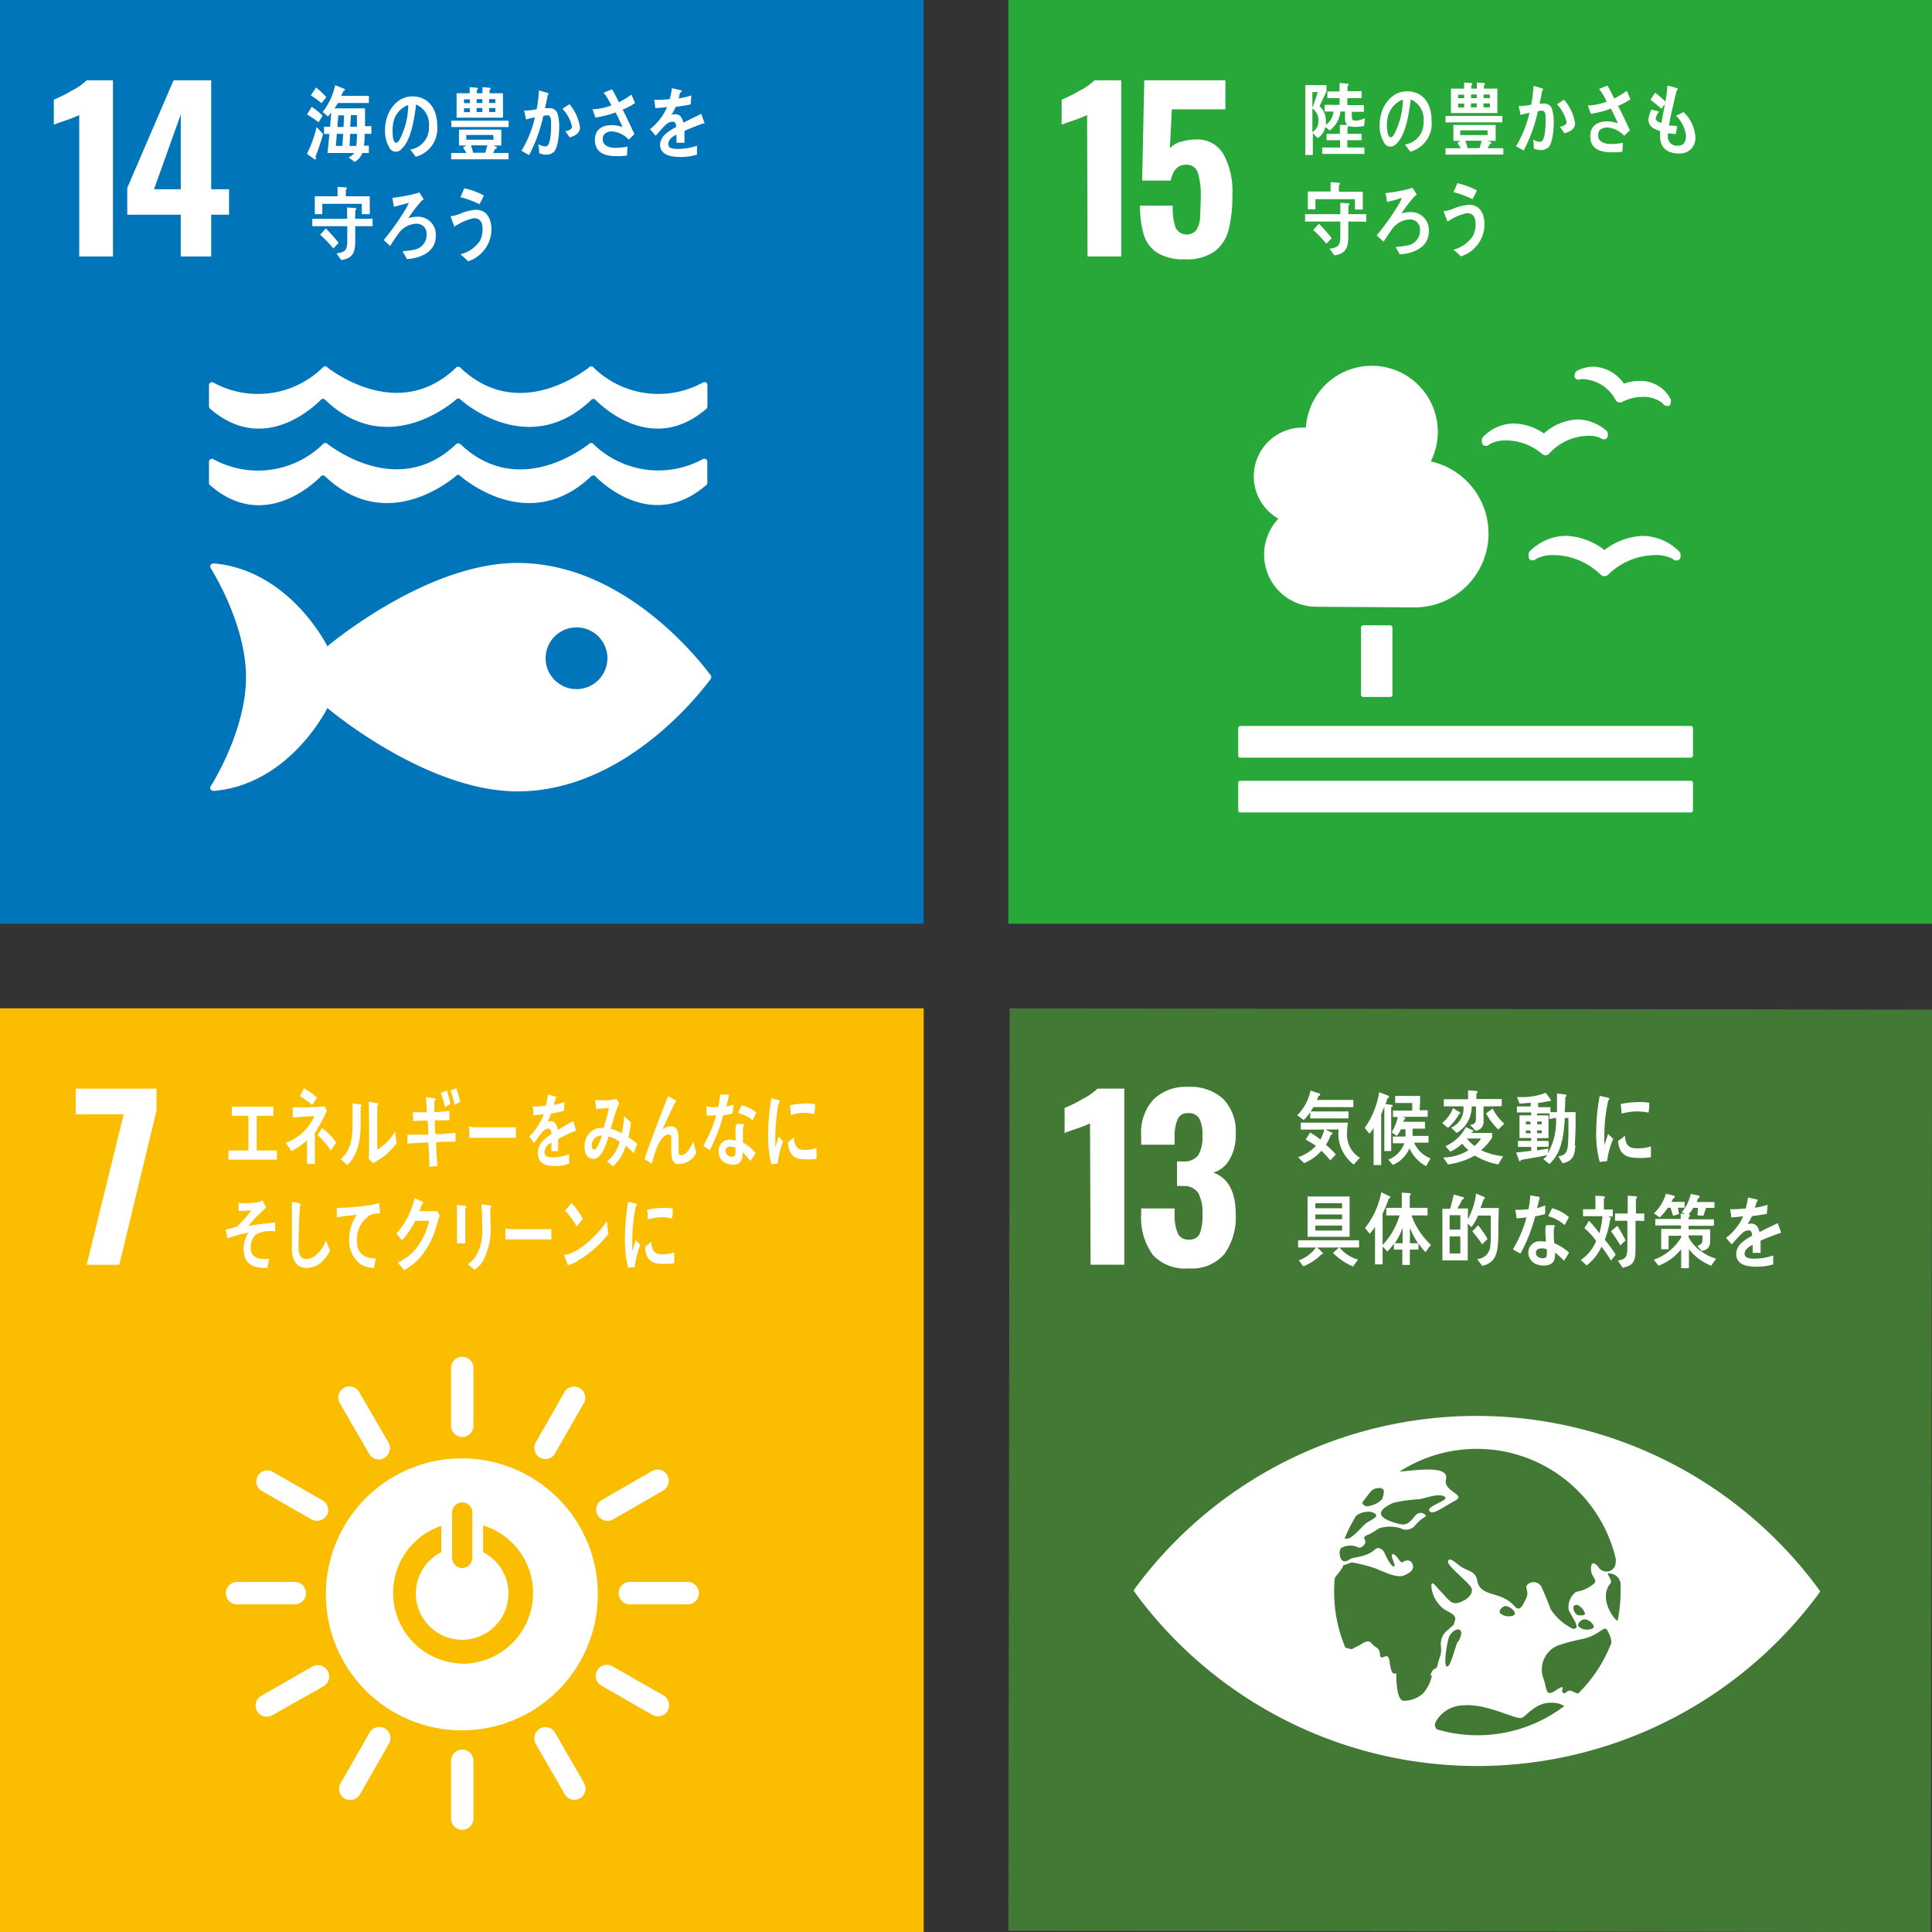 <svg xmlns="http://www.w3.org/2000/svg" viewBox="0 0 216.52 216.52"><rect x="0" y="0" width="216.52" height="216.52" fill="#333333" stroke="none"/><defs><style>.cls-1{fill:#fabd00;}.cls-2{fill:#fff;}.cls-3{fill:#427935;}.cls-4{fill:#0075ba;}.cls-5{fill:#28a838;}</style></defs><g id="レイヤー_2" data-name="レイヤー 2"><g id="レイヤー_1-2" data-name="レイヤー 1"><rect class="cls-1" y="113" width="103.52" height="103.52"/><polygon class="cls-2" points="13.86 124.88 8.49 124.88 8.49 122 17.54 122 17.54 124.47 13.37 141.74 9.71 141.74 13.86 124.88"/><path class="cls-2" d="M51.8,163.44A15.24,15.24,0,1,0,67,178.68,15.24,15.24,0,0,0,51.8,163.44m-1.13,6a1.16,1.16,0,0,1,1.14-1.07,1.15,1.15,0,0,1,1.12,1.07v5.23a1.15,1.15,0,0,1-1.12,1.06,1.16,1.16,0,0,1-1.14-1.06Zm1.13,17A7.93,7.93,0,0,1,49.45,171v2.95a5.19,5.19,0,1,0,4.69,0v-3a7.93,7.93,0,0,1-2.34,15.51"/><path class="cls-2" d="M34.3,178.54a1.27,1.27,0,0,0-1.17-1.25H26.46a1.26,1.26,0,0,0,0,2.51h6.67a1.27,1.27,0,0,0,1.17-1.26"/><path class="cls-2" d="M78.33,178.54a1.27,1.27,0,0,0-1.17-1.25H70.48a1.26,1.26,0,0,0,0,2.51h6.68a1.27,1.27,0,0,0,1.17-1.26"/><path class="cls-2" d="M51.81,205.07a1.27,1.27,0,0,0,1.25-1.17v-6.67a1.26,1.26,0,0,0-2.51,0v6.67a1.27,1.27,0,0,0,1.26,1.17"/><path class="cls-2" d="M74.83,191.72a1.28,1.28,0,0,0-.4-1.67l-5.79-3.31a1.25,1.25,0,0,0-1.25,2.17l5.8,3.32a1.28,1.28,0,0,0,1.64-.51"/><path class="cls-2" d="M38.63,201.57a1.28,1.28,0,0,0,1.67-.4l3.31-5.79a1.25,1.25,0,0,0-2.17-1.24l-3.32,5.79a1.28,1.28,0,0,0,.51,1.64"/><path class="cls-2" d="M65,201.54a1.27,1.27,0,0,0,.5-1.64l-3.33-5.78a1.27,1.27,0,0,0-1.67-.4,1.28,1.28,0,0,0-.5,1.65l3.33,5.78a1.26,1.26,0,0,0,1.67.39"/><path class="cls-2" d="M28.81,191.77a1.27,1.27,0,0,0,1.64.5L36.23,189A1.26,1.26,0,0,0,35,186.77L29.2,190.1a1.27,1.27,0,0,0-.39,1.67"/><path class="cls-2" d="M51.81,161.05a1.28,1.28,0,0,0,1.25-1.17V153.2a1.26,1.26,0,0,0-2.51,0v6.68a1.28,1.28,0,0,0,1.26,1.17"/><path class="cls-2" d="M36.62,169.85a1.26,1.26,0,0,0-.4-1.66l-5.79-3.32A1.25,1.25,0,0,0,29.18,167l5.8,3.32a1.28,1.28,0,0,0,1.64-.51"/><path class="cls-2" d="M60.5,163.36a1.26,1.26,0,0,0,1.66-.4l3.32-5.79a1.26,1.26,0,0,0-2.18-1.24L60,161.72a1.28,1.28,0,0,0,.51,1.64"/><path class="cls-2" d="M43.08,163.37a1.26,1.26,0,0,0,.5-1.63L40.25,156a1.25,1.25,0,0,0-2.17,1.25L41.41,163a1.27,1.27,0,0,0,1.67.39"/><path class="cls-2" d="M67,169.82a1.28,1.28,0,0,0,1.63.51L74.4,167a1.26,1.26,0,0,0-1.25-2.18l-5.79,3.33a1.27,1.27,0,0,0-.38,1.67"/><polygon class="cls-2" points="25.6 129.96 25.6 128.93 27.84 128.93 27.84 125.05 25.98 125.05 25.98 124.02 30.63 124.02 30.63 125.05 28.77 125.05 28.77 128.93 31.03 128.93 31.03 129.96 25.6 129.96"/><path class="cls-2" d="M35.29,127V128c0,.81,0,1.63,0,2.44h-.89c0-.89,0-1.78,0-2.66A6.45,6.45,0,0,1,32.65,129a8.26,8.26,0,0,0-.64-.91,5.6,5.6,0,0,0,3.21-3c-.8,0-1.6.1-2.41.15,0-.39,0-.76,0-1.14,1,0,2.07,0,3.1-.06a1.83,1.83,0,0,0,.46-.07l.26.51a19.45,19.45,0,0,1-1.3,2.44M35,123.85a8.46,8.46,0,0,0-1.39-1l.45-.88A7.94,7.94,0,0,1,35.53,123c-.18.29-.36.58-.55.85m2.09,5.09a8.65,8.65,0,0,0-1.48-1.73l.51-.79a7,7,0,0,1,1.58,1.63Z"/><path class="cls-2" d="M40.41,124.08c0,2,.18,4-.82,5.66a3.48,3.48,0,0,1-.67.83l-.73-.66c1.09-1,1.32-2.21,1.32-4,0-.74,0-1.51,0-2.25l.93.12a.09.09,0,0,1,.08.1.24.24,0,0,1-.08.15M43,129.6a12,12,0,0,1-1.16.75,4.51,4.51,0,0,1-.55-.52,2,2,0,0,0,.07-.49v-1.22c0-1.54,0-3.1-.05-4.64l1,.16s.07,0,.07.12a.23.23,0,0,1-.1.17c0,.43,0,.85,0,1.27,0,1.21,0,2.45,0,3.65a6.26,6.26,0,0,0,1.62-1.48c.14-.18.28-.39.42-.59,0,0,0,0,0,0s0,.1,0,.12c0,.42.08.82.13,1.22A7.62,7.62,0,0,1,43,129.6"/><path class="cls-2" d="M48.88,128c0,.9.08,1.79.14,2.7-.3,0-.6,0-.9.08,0-.91-.08-1.82-.1-2.73-.79,0-1.58.06-2.36.11,0-.33,0-.67,0-1l.54,0c.6,0,1.19,0,1.79,0,0-.53,0-1-.08-1.57-.54,0-1.07,0-1.61.06,0-.33,0-.68-.05-1,.53,0,1.06,0,1.59,0,0-.57-.07-1.12-.11-1.69l.95.12a.14.14,0,0,1,.12.14.2.2,0,0,1-.12.18l0,1.23a15.83,15.83,0,0,0,1.68-.13v1.05l-1.63,0c0,.52,0,1,.07,1.56.75,0,1.5-.08,2.25-.16,0,.35,0,.7,0,1-.72,0-1.46,0-2.18.07m1-3.95a14.34,14.34,0,0,0-.47-1.58l.67-.28a12.78,12.78,0,0,1,.41,1.5Zm1.08-.24a16.78,16.78,0,0,0-.45-1.62l.64-.25a10.76,10.76,0,0,1,.43,1.5Z"/><path class="cls-2" d="M57.77,127.51c-.43,0-.76,0-1.11,0s-3.11,0-4.06,0c0-.37,0-.83-.05-1.1s.06-.15.1-.14a3.09,3.09,0,0,0,.43.06c.46,0,.94,0,1.47,0,1.08,0,2.05,0,3.26,0,0,.36,0,.82,0,1.19"/><path class="cls-2" d="M64.44,126.79a.13.13,0,0,1-.1,0c-.46.19-1.36.62-1.79.86V129h-.76c0-.13,0-.27,0-.43v-.51a1.28,1.28,0,0,0-.77,1.09c0,.36.29.55.88.55a4.72,4.72,0,0,0,1.88-.36l0,1.07a4.42,4.42,0,0,1-1.62.27q-1.89,0-1.89-1.47a2,2,0,0,1,.52-1.31,4.66,4.66,0,0,1,1-.79c0-.41-.12-.62-.31-.62a.85.85,0,0,0-.66.35,6.21,6.21,0,0,0-.5.62c-.24.32-.39.54-.47.65l-.54-.75a6.64,6.64,0,0,0,1.62-2.47c-.34,0-.72.09-1.13.11,0-.35-.06-.67-.1-1a8.52,8.52,0,0,0,1.47-.09,8.13,8.13,0,0,0,.22-1.26l.87.24a.11.11,0,0,1,.08.11.14.14,0,0,1-.1.13l-.18.71a8.68,8.68,0,0,0,1.21-.34l-.07,1c-.36.1-.84.19-1.43.29a6.33,6.33,0,0,1-.4.91,1.25,1.25,0,0,1,.37-.06c.39,0,.65.32.77,1,.51-.32,1.1-.66,1.74-1l.29,1c0,.08,0,.11-.07.11"/><path class="cls-2" d="M71,129.23a9.74,9.74,0,0,0-.88-.83,5,5,0,0,1-1.42,2.32l-.67-.57a4,4,0,0,0,1.4-2.2,4.29,4.29,0,0,0-1.22-.59c-.11.33-.21.65-.34,1-.3.76-.71,1.53-1.41,1.51s-1-.67-.94-1.47a2,2,0,0,1,1.31-1.92,2.62,2.62,0,0,1,.83-.07c.17-.64.42-1.54.58-2.23l-1.44.1-.1-1h.08a8.62,8.62,0,0,0,2.34-.12c.08.17.17.33.26.49a14.11,14.11,0,0,0-.55,1.54c-.13.44-.24.88-.38,1.31a4.21,4.21,0,0,1,1.22.51,10.1,10.1,0,0,0,.27-1.92c.26.23.52.45.76.7a11.41,11.41,0,0,1-.28,1.67,7.32,7.32,0,0,1,1,.73c-.13.35-.26.71-.4,1.07m-4.71-.9c0,.25.06.46.25.46a.32.32,0,0,0,.29-.16,5.36,5.36,0,0,0,.59-1.4,1.11,1.11,0,0,0-1.13,1.1"/><path class="cls-2" d="M76.08,130.47c-.92,0-.85-1.08-.85-1.93v-.84c0-.25,0-.55-.25-.55a1.13,1.13,0,0,0-.18,0c-1,.35-1.43,2.13-1.76,3.26l-.81-.5c.28-.88.6-1.73.92-2.59s.72-1.92,1.1-2.88c.2-.53.4-1.07.62-1.59a8.37,8.37,0,0,1,.87.49.09.09,0,0,1,.05.08.12.12,0,0,1-.12.12c-.46.9-.88,1.84-1.3,2.77l-.12.25a1.79,1.79,0,0,1,.92-.34c.67,0,.87.57.88,1.34,0,.46,0,.91,0,1.37,0,.23,0,.55.26.54a1.12,1.12,0,0,0,.78-.48,4.33,4.33,0,0,0,.61-1.08c.11.42.22.84.32,1.27a2.11,2.11,0,0,1-1.93,1.26"/><path class="cls-2" d="M82.05,124.83c-.34.06-.62.11-1,.14a17.64,17.64,0,0,1-1.51,3.92c-.24-.14-.48-.32-.72-.49A15.69,15.69,0,0,0,80.27,125a7.94,7.94,0,0,1-1.09,0V124c.12,0,.24,0,.37.06a4.83,4.83,0,0,0,.93,0,8.54,8.54,0,0,0,.22-1.39c.36,0,.69,0,1,0a10.94,10.94,0,0,1-.31,1.33,7.72,7.72,0,0,0,.83-.2c0,.3-.08.61-.12.92m2,5.41a7,7,0,0,0-.89-1c0,.1,0,.2,0,.29a1,1,0,0,1-1.26,1.09,1.9,1.9,0,0,1-.65-.17,1.44,1.44,0,0,1-.77-1.34,1.23,1.23,0,0,1,1.33-1.27,2.72,2.72,0,0,1,.57.1c0-.43,0-.85,0-1.27a2.05,2.05,0,0,1,.11-.6l.63,0s.25,0,.24.09a0,0,0,0,1,0,0,1.29,1.29,0,0,0-.15.54c0,.48,0,1,0,1.45a5,5,0,0,1,1.43,1.19c-.18.29-.37.58-.57.84m-1.68-1.43a1.06,1.06,0,0,0-.5-.13c-.26,0-.6,0-.63.46a.66.66,0,0,0,.63.66c.26,0,.46,0,.48-.42a5.43,5.43,0,0,0,0-.57m1.92-3.08a3.55,3.55,0,0,0-1.63-.82l.39-.86a3.67,3.67,0,0,1,1.67.81Z"/><path class="cls-2" d="M36,141.49a2.72,2.72,0,0,1-1.73.6c-.92,0-1.51-.72-1.56-2,0-.17,0-.34,0-.51,0-.48,0-1,0-1.45,0-1.14,0-2.3,0-3.45l.62.13a1.17,1.17,0,0,1,.25.07.16.16,0,0,1,.12.14.21.21,0,0,1-.1.15c-.08,1.55-.14,3.11-.14,4.66,0,.79.26,1.27.87,1.27a1.6,1.6,0,0,0,.83-.25A3.66,3.66,0,0,0,36.52,139l.47,1.15a4.12,4.12,0,0,1-1,1.33"/><path class="cls-2" d="M42.48,136H42.4a2,2,0,0,0-.88.15A3.19,3.19,0,0,0,40,138.9c-.06,1.84,1.12,2.1,2.11,2.14-.06.35-.12.7-.2,1.05H41.8a3.16,3.16,0,0,1-1.36-.38,3.34,3.34,0,0,1-1.31-2.88,4.87,4.87,0,0,1,.85-2.68c-.75.06-1.5.15-2.24.28,0-.36,0-.71,0-1.06a27.65,27.65,0,0,0,3.85-.33,9,9,0,0,0,.9-.21c0,.13.09,1,.09,1.09s0,.08-.09.08"/><path class="cls-2" d="M49.12,136.68c-.1.36-.19.72-.31,1.07a9.18,9.18,0,0,1-1.67,3.11,6.26,6.26,0,0,1-1.85,1.48c-.23-.29-.48-.57-.72-.84a7,7,0,0,0,1.08-.64,6.11,6.11,0,0,0,1.18-1.2,8.09,8.09,0,0,0,1.26-2.84l-1.55,0A9.35,9.35,0,0,1,45.06,139c-.21-.24-.42-.5-.65-.73a8.78,8.78,0,0,0,2.05-4l.87.41a.15.15,0,0,1,.09.14.13.13,0,0,1-.13.12,8.11,8.11,0,0,1-.3.79h1.68a1.45,1.45,0,0,0,.35,0,4.37,4.37,0,0,1,.25.48c0,.16-.1.31-.15.46"/><path class="cls-2" d="M52.15,135.39v.37c0,1.19,0,2.39,0,3.58h-.94c0-.22,0-.44,0-.65v-1.32c0-.78,0-1.56,0-2.33l1,.1a.08.08,0,0,1,.07.08.21.21,0,0,1-.11.17m2.79,0c0,.54,0,1.08,0,1.62a7.65,7.65,0,0,1-.85,4.34,3.21,3.21,0,0,1-.92.95c-.25-.2-.51-.44-.77-.61a4.11,4.11,0,0,0,.87-.85,5.66,5.66,0,0,0,.74-3.42c0-.82,0-1.64-.09-2.45l1,.12a.12.12,0,0,1,.11.12.22.22,0,0,1-.1.18"/><path class="cls-2" d="M61.74,138.9c-.42,0-.76,0-1.1,0s-3,0-4,0c0-.36,0-.81,0-1.08s0-.14.1-.13a2.74,2.74,0,0,0,.43.06c.45,0,1.33,0,1.85,0,1.08,0,1.57,0,2.77,0,0,.35,0,.81,0,1.16"/><path class="cls-2" d="M64.79,141.29a4.7,4.7,0,0,1-1.15.51l-.44-1.19s0,0,0,0a.92.92,0,0,0,.28,0,5.76,5.76,0,0,0,2.07-1.12A12.38,12.38,0,0,0,68,136.88l.18,1.4a11.71,11.71,0,0,1-3.41,3m-.15-3.85a9.52,9.52,0,0,0-1.3-1.77c.25-.27.49-.56.74-.83a8.51,8.51,0,0,1,1.25,1.74,5.78,5.78,0,0,1-.69.86"/><path class="cls-2" d="M71.15,142c-.25,0-.5.06-.75.1a12.71,12.71,0,0,1-.36-3.49,24.54,24.54,0,0,1,.36-3.93l.6.15a1.71,1.71,0,0,1,.3.09.11.11,0,0,1,.07.12.12.12,0,0,1-.11.12,20.5,20.5,0,0,0-.4,4.07c0,.34,0,.66,0,1,.13-.42.25-.85.38-1.26l.52.53a9.35,9.35,0,0,0-.62,2.5m4.41-.44a5.34,5.34,0,0,1-1.26.08c-1,0-1.92-.21-2-1.9.23-.19.47-.4.71-.58,0,.95.4,1.38,1,1.4a3.78,3.78,0,0,0,1.56-.21c0,.4,0,.8,0,1.21m-.25-5a4.85,4.85,0,0,0-1.61-.12,7.26,7.26,0,0,0-1.11.22c0-.33,0-.74-.08-1.07a7.51,7.51,0,0,1,1.57-.21,5.24,5.24,0,0,1,1.31.07c0,.37,0,.74-.08,1.11"/><path class="cls-2" d="M87.17,130.38l-.73.1a13,13,0,0,1-.35-3.48,25.73,25.73,0,0,1,.35-3.92l.58.16c.09,0,.21,0,.3.08a.12.12,0,0,1,.07.12.11.11,0,0,1-.11.12,20.49,20.49,0,0,0-.39,4.07c0,.33,0,.65,0,1,.12-.42.24-.84.37-1.26l.5.53a10.08,10.08,0,0,0-.6,2.49m4.37-.54a5.09,5.09,0,0,1-1.23.08c-1,0-1.87-.21-2-1.89l.69-.59c0,.95.39,1.38,1,1.41a3.92,3.92,0,0,0,1.52-.21c0,.4,0,.79,0,1.2m-.25-5a4.82,4.82,0,0,0-1.56-.11,5.75,5.75,0,0,0-1.08.22c0-.34-.05-.75-.09-1.08a8,8,0,0,1,1.54-.2,4.54,4.54,0,0,1,1.27.07c0,.36,0,.73-.08,1.1"/><path class="cls-2" d="M28.7,138.32a2.11,2.11,0,0,0-.57,1.85c.14.84,1.08.93,1.57.92a4,4,0,0,0,.48,0c-.07.32-.15.64-.22,1h-.14c-1,0-2.34-.13-2.49-1.73a3.12,3.12,0,0,1,.52-2.21,12.44,12.44,0,0,0-2.37.65c-.05-.33-.12-.65-.19-1a6.39,6.39,0,0,0,1.26-.35,10,10,0,0,0,1.61-1.82,9.85,9.85,0,0,1-1.43.07c0-.3,0-.6,0-.9a8.23,8.23,0,0,0,2.16-.06,2.2,2.2,0,0,0,.53-.22c.14.27.29.55.41.82a18.66,18.66,0,0,0-2,2.05c1-.17,2-.29,3-.38,0,.34,0,.69,0,1a3.4,3.4,0,0,0-2.08.31"/><rect class="cls-3" x="113.07" y="113.07" width="103.38" height="103.38" transform="translate(-0.22 329.3) rotate(-89.92)"/><path class="cls-2" d="M122.16,125.9a14.1,14.1,0,0,1-1.56.61c-.68.23-1.11.38-1.29.47v-2.81a14.76,14.76,0,0,0,2-1A6.61,6.61,0,0,0,123,122h3v19.74h-3.78Z"/><path class="cls-2" d="M129.13,140.53a7,7,0,0,1-1.24-4.42v-.68h3.75v.66a5.22,5.22,0,0,0,.37,2.17,1.27,1.27,0,0,0,1.24.66,1.21,1.21,0,0,0,1.21-.67,5.78,5.78,0,0,0,.3-2.18,4.71,4.71,0,0,0-.46-2.36,1.89,1.89,0,0,0-1.71-.79,6.17,6.17,0,0,0-.68,0v-2.76h.61a2,2,0,0,0,1.76-.68,4,4,0,0,0,.48-2.24,3.82,3.82,0,0,0-.35-1.88,1.34,1.34,0,0,0-1.26-.61,1.17,1.17,0,0,0-1.16.66,4.78,4.78,0,0,0-.35,2v.88h-3.75v-1.07a5.47,5.47,0,0,1,1.38-4,5.18,5.18,0,0,1,3.88-1.41,5.38,5.38,0,0,1,3.95,1.36,5.24,5.24,0,0,1,1.39,3.92,5.43,5.43,0,0,1-.7,2.87,3.09,3.09,0,0,1-1.81,1.45q2.51.93,2.51,4.65a7.11,7.11,0,0,1-1.26,4.47,4.81,4.81,0,0,1-4,1.62,4.93,4.93,0,0,1-4.07-1.55"/><path class="cls-2" d="M203.69,177.92a47.57,47.57,0,0,0-76.35-.1l-.3.43c.09.12.19.26.3.43a47.57,47.57,0,0,0,76.35.1l.3-.43-.3-.43m-51-9.55c.21-.31.9-1.18,1-1.29a1.25,1.25,0,0,1,.78-.31c.25-.05.57.09.61.27a2,2,0,0,1-.22,1,2.62,2.62,0,0,1-1.7.77c-.37-.06-.52-.35-.45-.46m-.82,1.63.08-.09a2.14,2.14,0,0,1,1.27-.46c.39-.07.93.13,1,.4s-1,.74-1.2.92c-.55.51-1.42,1.55-1.93,1.66a.56.56,0,0,1-.41,0,15.26,15.26,0,0,1,1.2-2.39m8.59,17.7a4.46,4.46,0,0,1-1,2.06,3.27,3.27,0,0,1-2.18.83c-.73-.05-.83-2-.83-3,0-.35-.49.68-.75-1.41-.16-1.33-1,.14-1.07-.75s-.49-.71-.94-1.27-1,.05-1.63.33-.37.43-1.26.15l-.05,0a16,16,0,0,1-1.26-6.25c0-.54,0-1.07.09-1.6a1.3,1.3,0,0,1,.1-.15c.85-1,.83-1.23.83-1.23l.94-.33a16.52,16.52,0,0,1,2.63.66c.92.35,2.39,1.14,3.24.8.62-.26,1.1-.59,1-1.11s-.57-.79-1.19-.36c-.22.16-.7-1-1.08-.91s.46,1.32.14,1.38-1-1.33-1.07-1.55-.61-.78-1.06-.36c-.95.9-2.48.84-2.79,1.08-.94.7-1.19-.24-1.17-.81l.12-.39a2,2,0,0,1,1.79-.19c.41.28.71-.07.87-.24a.57.57,0,0,0,0-.65c-.11-.23.2-.39.42-.45a9.84,9.84,0,0,0,1.22-.72,4,4,0,0,1,2.43,0,1.3,1.3,0,0,0,1.61-.32,4.21,4.21,0,0,1,1.16-1c.24-.11-.57-.86-1.23,0s-1,.89-1.32.89-2.16-.47-2.39-1.05.58-1,1.27-1.36a16.36,16.36,0,0,1,3-.42c1-.22,2.22-.7,2.84-.27s-2.61,1.15-1.55,1.73c.38.2,2.09-1,2.68-1.29,1.38-.71-1.34-1-1-2.4.4-1.63-3.34-1-5.2-.87a16,16,0,0,1,24.24,9.81,3,3,0,0,1-.08.74,1.05,1.05,0,0,1-1.88.14c-.16-.24-.85-.89-.83.23s1.08,1.22,0,1.89a3.89,3.89,0,0,1-1.68.67,2.17,2.17,0,0,0-.83,1.93c.12.61,1.58,2.28.49,2.21a6.19,6.19,0,0,1-2.48-2.17c-.34-.89-.7-1.76-1-2.43a1,1,0,0,0-1.51-.44c-.57.39.16.78-.25,1.62s-.71,1.57-1.31.88c-1.56-1.79-3.84-.91-4.19-2.91-.2-1.08-1.13-1-1.91-1.59s-1.22-1-1.35-.51,2.45,2.43,2.63,3c.27.78-.77,1.46-1.53,1.65s-1.09-.43-1.84-1.21-1.07-1.34-1.13-.73a3.55,3.55,0,0,0,1.47,2.67c.65.41,1.38.6,1.17,1.26s0,.3-.74,1a2,2,0,0,0-.81,2c.05,1-.21,1.06-.37,1.89s-.52.11-.84,1.33m17.23-6.37c.54-.05,1.35.7,1,1a1.44,1.44,0,0,1-1.53-.14c-.4-.31.26-.83.5-.85m-.68-.5c-.17-.06-.33-.23-.46-.62s.2-.62.53-.46a1.55,1.55,0,0,1,.75.92c0,.27-.64.23-.82.16m-7.08,0a1.48,1.48,0,0,1-1.54-.14c-.4-.32.26-.84.5-.86.54,0,1.35.71,1,1M163.36,184c-.23.36-.83,3.06-1.24,2.75s.17-3.13.29-3.35c.63-1.16,2-1.1,1,.6m2.16,10.47a16,16,0,0,1-4.51-.65.67.67,0,0,1-.19-.79,3.59,3.59,0,0,1,3.15-1.91c2.6-.25,6,1.7,6.56,1.39s1.65-1.75,3.26-1.68a2.5,2.5,0,0,1,1.47.37,16.06,16.06,0,0,1-9.74,3.27m11.33-4.66a2.75,2.75,0,0,1-.5-.18c-.88-.45-.78.26-1.2.1s.48-1.16-.81-.31-.94-.13-1.5-1.56a2.92,2.92,0,0,1,1.66-3.43,20.87,20.87,0,0,1,2.92-.77c1.93-.48,2.33-1.62,2.68-.92l.19.37a2.65,2.65,0,0,1,.25,1,16.09,16.09,0,0,1-3.69,5.65m4.41-8.1c-.43-.11-2.23-2.61-.8-4.24.23-.27-.48-1.07-.29-1.08a1.3,1.3,0,0,1,1.4,1.12q0,.47,0,.93a16,16,0,0,1-.34,3.27"/><path class="cls-2" d="M147.21,124.07c-.11.16-.21.33-.33.49h4.25v.78h-4.29v-.71a5,5,0,0,1-.73.89l-.73-.53a5.5,5.5,0,0,0,1.49-2.77l.95.31c.07,0,.13.06.13.15s-.11.13-.16.15-.13.3-.2.44h4.08v.81Zm4.51,6.44a4.31,4.31,0,0,1-1.7-3.93h-1.48l.67.32s.13.06.13.13-.13.16-.2.17a5.82,5.82,0,0,1-.54,1.09,11.42,11.42,0,0,1,1.11,1.09l-.62.66a12.89,12.89,0,0,0-1-1.07,5.21,5.21,0,0,1-1.94,1.38l-.67-.66a4.74,4.74,0,0,0,2-1.28c-.38-.25-.77-.49-1.16-.7.18-.25.34-.52.5-.79a8.8,8.8,0,0,1,1.16.79,5.43,5.43,0,0,0,.44-1.12h-2.64v-.77c1.76,0,3.52,0,5.29,0a6.09,6.09,0,0,0-.1,1.13,3,3,0,0,0,1.43,2.8Z"/><path class="cls-2" d="M155.91,124v5h-.77v-5c-.12.3-.22.6-.35.89v5.68h-.85v-4.17a3.43,3.43,0,0,1-.47.66l-.52-.66a9.55,9.55,0,0,0,1.62-4l1,.39a.17.17,0,0,1,.1.15.13.13,0,0,1-.16.12l-.23.67.72.1a.09.09,0,0,1,.08.1c0,.08-.07.11-.12.13m3.86,6.63a4.25,4.25,0,0,1-1.86-2,3.49,3.49,0,0,1-1.86,1.86l-.51-.59a3.06,3.06,0,0,0,1.79-1.83h-1.28v-.76h1.42c0-.2,0-.4,0-.59v-.22H157a3.65,3.65,0,0,1-.45.74l-.59-.39a5.45,5.45,0,0,0,.69-1.73h-.54v-.72h2.16l0-.85-1.91,0v-.79h2.79c0,.53,0,1.06-.06,1.6H160v.74h-2.77l.3.15s0,0,0,0a.12.12,0,0,1-.13.11l-.14.3h2.44v.77h-1.39c0,.27,0,.54,0,.81h1.79v.76h-1.62a3.3,3.3,0,0,0,1.84,1.76Z"/><path class="cls-2" d="M163.51,124.85a5.3,5.3,0,0,1-1.24,1.55l-.65-.54a4,4,0,0,0,1.22-1.67l.76.46a.1.1,0,0,1,.05.08c0,.07-.09.15-.14.12m4.4,5.65a7.84,7.84,0,0,1-2.63-1,8.24,8.24,0,0,1-3,1l-.54-.78a5.52,5.52,0,0,0,2.83-.81,5.38,5.38,0,0,1-.7-.73,5.39,5.39,0,0,1-1.34.89l-.54-.62a4.65,4.65,0,0,0,2.29-2.14l.76.35s.08,0,.08.1-.09.09-.13.09l-.12.12h2.35v.52a6.18,6.18,0,0,1-1.23,1.41,7.34,7.34,0,0,0,2.46.68ZM166.26,124c0,.53,0,1,0,1.57a1,1,0,0,1-.89,1.15l-.61-.64c.45-.12.65-.15.65-.76V124h-.48a3.4,3.4,0,0,1-1,2.45,2.84,2.84,0,0,1-.69.52l-.6-.59a3.43,3.43,0,0,0,.6-.39,2.38,2.38,0,0,0,.77-2h-2.2v-.8h2.72v-1l.94.08a.11.11,0,0,1,.12.11c0,.07-.08.13-.13.15v.64h2.84v.8Zm-1.87,3.59a4.27,4.27,0,0,0,.86.84,3.28,3.28,0,0,0,.73-.84Zm3.52-1a7.77,7.77,0,0,1-1.37-1.81l.74-.54a5.7,5.7,0,0,0,1.3,1.69Z"/><path class="cls-2" d="M176.56,128.3c-.08,1.25-.31,1.83-1.44,2.07l-.48-.77c.73-.11,1-.42,1.08-1.3s.05-2,.05-3h-.4c-.11,1.89-.35,3.93-1.73,5.15l-.68-.54a2.92,2.92,0,0,0,.47-.46c-1,.22-2,.37-3,.55,0,.07,0,.14-.1.14s-.07,0-.08-.08l-.34-.89c.56-.07,1.13-.12,1.69-.2v-.44h-1.48v-.67h1.48v-.32h-1.31V125h1.31v-.33H170V124h1.55v-.4c-.42,0-.84.07-1.26.08l-.28-.73c.24,0,.47,0,.72,0a6.93,6.93,0,0,0,2.49-.48,6.87,6.87,0,0,1,.6.83.1.1,0,0,1-.11.1.24.24,0,0,1-.14,0,9.89,9.89,0,0,1-1.19.21v.47h1.38v.56h.73c0-.7,0-1.39,0-2.09l.89.1c.06,0,.16,0,.16.15a.22.22,0,0,1-.12.17c0,.56,0,1.11-.07,1.67h1.23c0,1.26,0,2.53-.1,3.8m-5-2.75H171V126h.56Zm0,1H171V127h.57Zm1.3-1h-.51V126h.51Zm0,1h-.52V127h.52Zm.86-1.27v-.64h-1.38V125h1.28v2.55h-1.28v.32h1.29v.65h-1.29v.4c.43-.06.84-.12,1.27-.2l-.07.54a7.24,7.24,0,0,0,.92-4Z"/><path class="cls-2" d="M150.12,139.81a4.1,4.1,0,0,0,2.07,1.35l-.55.78a7.22,7.22,0,0,1-2.25-1.52l.67-.61h-2.45a5.25,5.25,0,0,1,.67.66c0,.08-.11.1-.16.09a6.11,6.11,0,0,1-2.06,1.36l-.5-.67a4.14,4.14,0,0,0,1.92-1.44h-2V139h6.83v.8Zm-3.58-5.72h4.71v4.52h-4.71Zm3.87.76h-3v.56h3Zm0,1.26h-3v.53h3Zm0,1.24h-3v.56h3Z"/><path class="cls-2" d="M159.75,140.33a6.58,6.58,0,0,1-.78-1v.71H158v1.72h-.84v-1.72h-.95v-.68a4.23,4.23,0,0,1-.73.89l-.53-.55v2h-.85v-4.23a4,4,0,0,1-.6.8l-.52-.65a9.08,9.08,0,0,0,1.82-4l.94.45a.13.13,0,0,1,.07.11c0,.09-.11.13-.17.13a14.2,14.2,0,0,1-.69,1.71v3.51a8.12,8.12,0,0,0,1.9-3.32h-1.49v-.85h1.74v-1.7l.89.06a.11.11,0,0,1,.12.11.17.17,0,0,1-.12.15v1.38h2v.85h-1.8a8.35,8.35,0,0,0,2.17,3.3Zm-3.43-1h.87v-1.75a6.68,6.68,0,0,1-.88,1.75m1.7-1.75v1.75h.91a7.86,7.86,0,0,1-.91-1.75"/><path class="cls-2" d="M167.92,137.36c0,.38,0,.76,0,1.14-.06,1.66-.13,3-1.81,3.36l-.57-.76a1.54,1.54,0,0,0,1.47-1.4,8.67,8.67,0,0,0,.06-.87v-2.6h-1.43a6,6,0,0,1-.73,1.29l-.42-.38v4.11h-2.84v-5.78h.86c.16-.52.29-1.06.41-1.6l1,.28c.05,0,.13,0,.13.13s-.13.14-.18.15a11.42,11.42,0,0,1-.54,1h1.18v1.2a8.19,8.19,0,0,0,.92-2.87l.89.38a.17.17,0,0,1,.1.13c0,.08-.09.11-.14.11-.12.34-.23.68-.37,1h2.06Zm-4.26-1.17h-1.2v1.61h1.2Zm0,2.37h-1.2v1.91h1.2Zm2.45.89A15.67,15.67,0,0,0,165,138l.66-.68a11.51,11.51,0,0,1,1.05,1.53Z"/><path class="cls-2" d="M173.16,136.06c-.37.1-.74.19-1.11.26a18.31,18.31,0,0,1-1.65,4.17c-.28-.15-.57-.31-.84-.48a14.4,14.4,0,0,0,1.52-3.58,8.47,8.47,0,0,1-1.13.1c0-.31-.09-.63-.12-.95a2.75,2.75,0,0,0,.41,0,7.55,7.55,0,0,0,1.06-.07,9.68,9.68,0,0,0,.2-1.54c.36.06.71.1,1.06.18-.09.41-.18.83-.3,1.24.31-.07.61-.2.91-.3,0,.31,0,.63,0,.95m2.1,5.25a6.85,6.85,0,0,0-1-.91,2.81,2.81,0,0,1,0,.29c0,.92-.59,1.16-1.27,1.16a2.17,2.17,0,0,1-.72-.11,1.42,1.42,0,0,1-1-1.26,1.27,1.27,0,0,1,1.34-1.35,4.32,4.32,0,0,1,.62.05c0-.42-.05-.83-.05-1.25a1.84,1.84,0,0,1,.09-.61H174s.26,0,.26.08a0,0,0,0,1,0,0,1.13,1.13,0,0,0-.13.54c0,.47,0,.94.07,1.41a5.73,5.73,0,0,1,1.64,1.05,7.7,7.7,0,0,1-.55.88M173.32,140a1.26,1.26,0,0,0-.54-.09c-.29,0-.65.08-.65.5s.44.6.74.6.48-.06.48-.45a5.4,5.4,0,0,0,0-.56m2-2.71a4.9,4.9,0,0,0-1.85-1l.44-.88a4.6,4.6,0,0,1,1.89,1Z"/><path class="cls-2" d="M180.54,141.27a12.84,12.84,0,0,0-1.06-1.55,5.81,5.81,0,0,1-1.66,2.1l-.66-.61a4.8,4.8,0,0,0,1.72-2.13,7.62,7.62,0,0,0-1.32-1.45l.52-.81a10.3,10.3,0,0,1,1.16,1.39,10.36,10.36,0,0,0,.35-1.91h-2.18v-.78h1.39V134l.95.07a.12.12,0,0,1,.12.11c0,.07-.08.11-.12.13v1.24h1v.78h-.57c.07,0,.35.12.35.23a.08.08,0,0,1-.08.09,10.86,10.86,0,0,1-.6,2.29,14.59,14.59,0,0,1,1.22,1.67Zm1.05-1.7a15.46,15.46,0,0,0-1.05-1.58l.72-.61a16.25,16.25,0,0,1,.92,1.63Zm1.7-2.76v3.07c0,1.44-.16,1.91-1.43,2.2l-.55-.81c1-.15,1.07-.53,1.07-1.64v-2.82H181V136h1.42v-2l.92.07c.05,0,.13,0,.13.11s-.08.11-.13.13V136h.93v.83Z"/><path class="cls-2" d="M191.78,141.85a5.86,5.86,0,0,1-2.5-1.86v2.14h-.87V140a5.76,5.76,0,0,1-2.54,1.84l-.53-.66a5.92,5.92,0,0,0,3.07-2.5v-.19H187V140h-.83v-2.27h2.22v-.39h-2.88v-.73h2.85V136l.49.06-.37-.21a4.69,4.69,0,0,0,1-2.05l.8.17c.07,0,.19,0,.19.16s-.1.13-.15.15l-.18.43h2v.66h-.95c-.1.3-.19.6-.3.89l-.66-.06.07-.83h-.54a3.78,3.78,0,0,1-.52.72c.06,0,.15.07.15.15s-.09.14-.14.16v.25h2.83v.73h-2.84v.39h2.42v1.3c0,.76-.36,1-.94,1.13l-.5-.57c.66-.22.57-.48.57-1.18h-1.55v.2a4.32,4.32,0,0,0,1.28,1.49,5.4,5.4,0,0,0,1.8.92Zm-3.72-6.5c0,.23.07.47.1.71l-.65.2c-.11-.3-.19-.61-.29-.91h-.3a5.77,5.77,0,0,1-.92,1.09l-.64-.46a5,5,0,0,0,1.34-2.2l.87.21a.16.16,0,0,1,.12.14c0,.1-.1.15-.16.18s-.13.26-.21.39h1.47v.65Z"/><path class="cls-2" d="M199.53,138.21a.17.17,0,0,1-.11,0c-.55.19-1.61.6-2.11.83v1.37h-.89v-.9c-.6.28-.91.65-.91,1s.35.55,1,.55a6.6,6.6,0,0,0,2.21-.36l0,1a6.25,6.25,0,0,1-1.9.26c-1.49,0-2.24-.47-2.24-1.42a1.72,1.72,0,0,1,.63-1.28,5.27,5.27,0,0,1,1.15-.77c0-.4-.14-.6-.36-.6a1.1,1.1,0,0,0-.78.34,7,7,0,0,0-.58.6c-.29.31-.46.52-.57.63l-.63-.73a6.43,6.43,0,0,0,1.92-2.4c-.4,0-.85.09-1.34.11,0-.33-.08-.65-.12-.92a13.53,13.53,0,0,0,1.74-.09,8.24,8.24,0,0,0,.26-1.23l1,.23a.11.11,0,0,1,.09.11c0,.06,0,.1-.12.14a6.55,6.55,0,0,1-.2.68,11.73,11.73,0,0,0,1.42-.33l-.08,1c-.42.09-1,.17-1.68.27a5.6,5.6,0,0,1-.48.89,1.72,1.72,0,0,1,.44-.06c.46,0,.76.31.9.95.61-.32,1.3-.65,2.05-1l.35,1c0,.07,0,.1-.09.1"/><path class="cls-2" d="M180.12,130.12l-.84.1a11.92,11.92,0,0,1-.39-3.49,22.36,22.36,0,0,1,.39-3.92l.67.15a2,2,0,0,1,.33.09.11.11,0,0,1,.09.12.13.13,0,0,1-.12.12,17.94,17.94,0,0,0-.45,4.07c0,.34,0,.66,0,1,.14-.42.27-.85.42-1.27l.58.54a8.76,8.76,0,0,0-.69,2.49m4.89-.43a6.58,6.58,0,0,1-1.4.08c-1.1,0-2.13-.22-2.26-1.9l.78-.59c0,1,.45,1.39,1.17,1.41a4.87,4.87,0,0,0,1.73-.21c0,.4,0,.8,0,1.21m-.28-5a6.26,6.26,0,0,0-1.78-.11,8.82,8.82,0,0,0-1.23.22c0-.33-.06-.74-.1-1.07a9.4,9.4,0,0,1,1.75-.21,6.44,6.44,0,0,1,1.45.07c0,.37,0,.74-.09,1.1"/><rect class="cls-4" width="103.52" height="103.52"/><path class="cls-2" d="M8.88,12.9a16.16,16.16,0,0,1-1.56.61c-.68.23-1.11.38-1.29.47V11.17a16,16,0,0,0,2-1A6.81,6.81,0,0,0,9.71,9h2.95V28.74H8.88Z"/><path class="cls-2" d="M20.26,24.06h-6v-3L19.45,9h4.22V21.21h2v2.85h-2v4.68H20.26Zm0-2.85V12.83l-3,8.38Z"/><path class="cls-2" d="M79.61,75.64C78.3,73.87,69.85,63.09,58,63.09c-10.3,0-21.31,9.34-21.31,9.34S32.55,64,24.09,63.15h-.21a.35.35,0,0,0-.32.34.87.87,0,0,0,.13.3c1.09,1.82,3.88,7,3.88,12.11S24.77,86.22,23.69,88l-.08.12a.33.33,0,0,0,.26.51h.18c8.49-.79,12.64-9.28,12.64-9.28s11,9.34,21.31,9.34c11.85,0,20.3-10.78,21.61-12.55A.74.74,0,0,0,79.7,76a.28.28,0,0,0,0-.13.31.31,0,0,0,0-.13l-.09-.12m-15,1.61a3.46,3.46,0,1,1,3.46-3.46,3.46,3.46,0,0,1-3.46,3.46"/><path class="cls-2" d="M35.91,53.43l.09-.09a.42.42,0,0,1,.19-.06.32.32,0,0,1,.23.09l0,0c6.46,6.15,13.24,1.16,14.65,0l.14-.14.13,0,.13,0,.14.14c1.41,1.16,8.18,6.15,14.65,0,0,0,0,0,0,0a.32.32,0,0,1,.23-.09.34.34,0,0,1,.28.15c1.26,1.24,6.67,5.9,12.39.92a.34.34,0,0,0,.11-.24V51.74a.34.34,0,0,0-.34-.33h-.08l-.17.09A10.43,10.43,0,0,1,66.54,49.8l-.14-.14a.37.37,0,0,0-.15,0,.19.19,0,0,0-.1,0,.26.26,0,0,0-.17.12c-1.48,1.13-8.26,5.71-14.29.08l-.09-.08a.34.34,0,0,0-.48,0l-.09.08c-6,5.63-12.82,1-14.3-.08a.22.22,0,0,0-.16-.12.23.23,0,0,0-.11,0,.32.32,0,0,0-.14,0l-.15.14A10.43,10.43,0,0,1,24,51.51l-.17-.09h-.07a.34.34,0,0,0-.34.33v2.37a.33.33,0,0,0,.1.24c5.72,5,11.14.32,12.39-.92"/><path class="cls-2" d="M23.83,42.83h-.07a.34.34,0,0,0-.34.34v2.36a.36.36,0,0,0,.1.25c5.72,5,11.14.31,12.39-.92l.09-.1a.42.42,0,0,1,.19-.06.36.36,0,0,1,.23.09l0,0C42.9,51,49.68,46,51.09,44.8l.14-.13a.27.27,0,0,1,.13,0,.3.3,0,0,1,.13,0l.14.13C53,46,59.82,51,66.28,44.8v0a.36.36,0,0,1,.23-.09.39.39,0,0,1,.19.06.43.43,0,0,1,.09.1c1.26,1.23,6.67,5.89,12.4.92a.4.4,0,0,0,.09-.25V43.16a.33.33,0,0,0-.33-.34h-.08a.68.68,0,0,1-.17.09,10.39,10.39,0,0,1-12.17-1.71l-.14-.13a.37.37,0,0,0-.15,0h-.1a.39.39,0,0,0-.17.14c-1.48,1.12-8.26,5.71-14.29.08l-.09-.09a.34.34,0,0,0-.48,0l-.09.09c-6,5.63-12.82,1-14.3-.08a.32.32,0,0,0-.16-.14h-.11a.32.32,0,0,0-.14,0l-.15.13A10.39,10.39,0,0,1,24,42.92a.91.91,0,0,1-.17-.09"/><path class="cls-2" d="M35.7,13.7a13.26,13.26,0,0,0-1.29-.87l.52-.86a7.93,7.93,0,0,1,1.23,1Zm-.3,3.89a.53.53,0,0,1,0,.18c0,.05,0,.11-.08.11s-.83-.58-.92-.64a13.48,13.48,0,0,0,1.08-3l.73.78c-.24.87-.53,1.71-.85,2.54m.67-6a8.46,8.46,0,0,0-1.2-.86l.59-.89a8.37,8.37,0,0,1,1.15,1.08ZM40.86,15c0,.45,0,.89-.07,1.33h.55v.81h-.73a1.78,1.78,0,0,1-.87,1l-.68-.51a1.36,1.36,0,0,0,.64-.48h-3c.09-.7.14-1.42.21-2.14h-.59V14.2H37l.12-1.6a4.23,4.23,0,0,1-.37.45l-.59-.5a7.37,7.37,0,0,0,1.4-3l1,.39s.09.06.09.11a.16.16,0,0,1-.16.15c-.08.19-.17.36-.25.54h3.1v.8H37.87a6.1,6.1,0,0,1-.38.6h3.42c0,.68,0,1.37,0,2h.71V15Zm-3.11,0-.11,1.35h.73L38.46,15Zm.16-2.07-.1,1.3h.69l.06-1.3ZM39.25,15l-.08,1.35h.75A8.23,8.23,0,0,0,40,15ZM40,12.9h-.67l-.08,1.3H40V12.9Z"/><path class="cls-2" d="M46.59,17.56c-.22-.27-.41-.55-.62-.8a2.46,2.46,0,0,0,2.1-2.58,2.4,2.4,0,0,0-1.44-2.47c-.19,1.57-.56,4.07-1.65,5a.81.81,0,0,1-1.38-.24,3.49,3.49,0,0,1-.45-1.86c0-2.23,1.41-3.81,3.06-3.81S49,12,49,14.12a3.26,3.26,0,0,1-2.38,3.44m-2.44-4.2A4,4,0,0,0,44,14.61C44,15,44,16,44.41,16c.14,0,.25-.18.34-.29a8.61,8.61,0,0,0,1-3.94,2.67,2.67,0,0,0-1.59,1.64"/><path class="cls-2" d="M50.56,17.85v-.71h1.7a5.51,5.51,0,0,0-.37-.61l.37-.22h-.82V14.53h4.74v1.78h-.9l.33.14a.11.11,0,0,1,.08.09c0,.09-.1.13-.16.13s-.17.32-.26.47H57v.71Zm0-4.33H57v.72H50.6Zm.61-.33V10.45h1.47V9.77l.8.06a.11.11,0,0,1,.12.11.16.16,0,0,1-.12.15v.36h.63V9.77l.79.06a.11.11,0,0,1,.12.11.16.16,0,0,1-.12.15v.36h1.51v2.74Zm1.48-2.06H52v.43h.67Zm0,1H52v.44h.68Zm2.62,3H52.26v.53h3.06Zm-2.48,1.16c.08.28.17.54.24.83h1.35l.24-.83Zm1.27-5.18h-.64v.43h.64Zm0,1h-.65v.44h.65Zm1.45-1h-.69v.43h.69Zm0,1h-.69v.44h.69Z"/><path class="cls-2" d="M62,17.07a1.13,1.13,0,0,1-.84.26,1.7,1.7,0,0,1-.73-.17c0-.34-.05-.68-.09-1a1.64,1.64,0,0,0,.82.25c.6,0,.6-2,.6-2.49s0-1-.42-1a1.76,1.76,0,0,0-.45.07,17.51,17.51,0,0,1-1.59,4.39c-.29-.14-.57-.33-.86-.48a12.51,12.51,0,0,0,1.51-3.75c-.35.07-.69.15-1,.24,0-.11-.21-.92-.21-1s0,0,0,0h.2a7,7,0,0,0,1.2-.15,14.83,14.83,0,0,0,.26-2.11c.24.06.47.14.7.21a1.4,1.4,0,0,1,.29.09s.09,0,.09.09-.06.1-.1.12c-.09.5-.18,1-.31,1.49a3.42,3.42,0,0,1,.45,0,.89.89,0,0,1,1,.75,4.92,4.92,0,0,1,.15,1.34c0,.79-.12,2.36-.66,2.89m1.86-1.67c-.17-.26-.35-.5-.53-.74.22,0,.77-.17.77-.51a4.27,4.27,0,0,0-1.08-2l.79-.51A5.14,5.14,0,0,1,65,14.29c0,.71-.74,1-1.19,1.11"/><path class="cls-2" d="M69.76,12.24c.47.91.9,1.85,1.34,2.79l-.64.62a2.78,2.78,0,0,0-1.91-.92c-.45,0-1,.2-1,.84,0,.9.94,1,1.49,1a7,7,0,0,0,1.29-.14l-.06,1a7.71,7.71,0,0,1-1.18.07c-1,0-2.42-.21-2.42-1.82,0-1.3,1-1.66,1.89-1.66a3.65,3.65,0,0,1,1.21.23c-.13-.31-.28-.61-.42-.92s-.24-.49-.37-.73a10.55,10.55,0,0,1-2.26.57c-.09-.31-.21-.61-.32-.92a6.47,6.47,0,0,0,2.12-.44,11.8,11.8,0,0,0-.72-1.26c-.05,0-.11,0-.11-.1s0-.08.07-.1c.28-.13.57-.23.84-.33.28.46.52.95.76,1.44a9.24,9.24,0,0,0,1.4-.86c.15.31.28.64.41.95a8.2,8.2,0,0,1-1.37.73"/><path class="cls-2" d="M78.93,13.88a.21.21,0,0,1-.12-.05c-.54.19-1.6.61-2.1.84V16h-.9c0-.13,0-.26,0-.41v-.5c-.61.29-.91.65-.91,1.06s.35.54,1,.54a6.64,6.64,0,0,0,2.21-.36l0,1a6,6,0,0,1-1.91.26c-1.49,0-2.23-.47-2.23-1.42A1.76,1.76,0,0,1,74.61,15a5.66,5.66,0,0,1,1.16-.76q0-.6-.36-.6a1.09,1.09,0,0,0-.78.33,7.21,7.21,0,0,0-.59.61c-.28.31-.45.52-.56.63l-.63-.73A6.42,6.42,0,0,0,74.76,12c-.4.05-.85.09-1.33.12,0-.34-.08-.65-.12-.93a13.81,13.81,0,0,0,1.74-.08,7.33,7.33,0,0,0,.25-1.23l1,.23c.06,0,.09,0,.09.11s0,.09-.12.13-.11.38-.21.68a9.78,9.78,0,0,0,1.42-.33l-.08,1c-.42.09-1,.18-1.68.28a5.54,5.54,0,0,1-.47.89,1.34,1.34,0,0,1,.43-.07c.47,0,.77.31.91.95.61-.32,1.3-.64,2-1l.35,1c0,.07,0,.11-.09.11"/><path class="cls-2" d="M39.81,25.35v1.71c0,1.39-.39,1.9-1.57,2.08l-.53-.74c.85-.13,1.21-.25,1.21-1.35,0-.57,0-1.13,0-1.7H35v-.83H38.9V23.25l.91.07s.13,0,.13.1a.17.17,0,0,1-.13.15v.95h1.95v.83ZM40.55,24V22.84H36.12V24h-.84V22h2.55V20.94l.94.07a.1.1,0,0,1,.11.1.19.19,0,0,1-.12.15V22h2.68v2Zm-3.19,3.85a12.69,12.69,0,0,0-1.48-1.54c.21-.23.42-.48.64-.71.5.51,1,1.06,1.43,1.62Z"/><path class="cls-2" d="M45.57,29a4.3,4.3,0,0,0-.41-.73.2.2,0,0,1,0-.08s0,0,.05-.05A6.13,6.13,0,0,0,46.3,28a1.68,1.68,0,0,0,1.51-1.7,1.11,1.11,0,0,0-1.25-1.22,2.57,2.57,0,0,0-2,1.24c-.3.4-.58.82-.84,1.25L43,26.9a27.3,27.3,0,0,0,2.17-3,7.9,7.9,0,0,0,.65-1.17l-.59.16c-.36.1-.72.2-1.09.28-.05-.34-.11-.69-.17-1a17.8,17.8,0,0,0,2.49-.44,3.16,3.16,0,0,0,.52-.17,5.55,5.55,0,0,1,.48.76c0,.09-.09.11-.14.12a15.1,15.1,0,0,0-1.55,2,3.65,3.65,0,0,1,1-.15,2,2,0,0,1,2.07,2.16c0,1.89-1.91,2.51-3.22,2.58"/><path class="cls-2" d="M52.45,29.26c-.28-.26-.56-.53-.86-.76A3.69,3.69,0,0,0,53.78,27a2.8,2.8,0,0,0,.3-1.31c0-.79-.26-1.24-1-1.24a6.39,6.39,0,0,0-2.15.95c-.05-.13-.42-1.05-.42-1.13s.08-.05.11-.05a4.9,4.9,0,0,0,.94-.26,5.31,5.31,0,0,1,1.77-.45c1.22,0,1.75,1,1.75,2.28a3.81,3.81,0,0,1-2.66,3.51m1.33-6.41a11.1,11.1,0,0,0-2.15-.79c.14-.32.28-.64.43-1a8.23,8.23,0,0,1,2.2.81c-.15.32-.3.63-.48.94"/><rect class="cls-5" x="113" width="103.52" height="103.52"/><path class="cls-2" d="M121.83,12.9a16.16,16.16,0,0,1-1.56.61c-.68.23-1.11.38-1.29.47V11.17a16,16,0,0,0,2-1A6.81,6.81,0,0,0,122.66,9h3V28.74h-3.78Z"/><path class="cls-2" d="M129.72,28.34a3.69,3.69,0,0,1-1.53-2,11,11,0,0,1-.42-3.29h3.66a7,7,0,0,0,.32,2.47,1.4,1.4,0,0,0,2.31.28,2.78,2.78,0,0,0,.43-1.33c0-.56.08-1.37.08-2.42a8.32,8.32,0,0,0-.33-2.7,1.3,1.3,0,0,0-1.35-.89c-.88,0-1.44.6-1.68,1.78H128L128.24,9h9.09v3.25h-6l-.22,4.36a2.57,2.57,0,0,1,1.17-.7,5.77,5.77,0,0,1,1.78-.28,3.37,3.37,0,0,1,3.05,1.64,8.61,8.61,0,0,1,1,4.58,15.57,15.57,0,0,1-.41,3.88,4.4,4.4,0,0,1-1.57,2.44,5.39,5.39,0,0,1-3.31.89,5.76,5.76,0,0,1-3.12-.72"/><rect class="cls-2" x="152.53" y="70.08" width="3.52" height="8.03" rx="0.23"/><path class="cls-2" d="M189.48,81.36H139a.23.23,0,0,0-.23.24v3.09a.22.22,0,0,0,.23.22h50.5a.22.22,0,0,0,.23-.22V81.6a.23.23,0,0,0-.23-.24"/><path class="cls-2" d="M189.48,87.5H139a.22.22,0,0,0-.23.22v3.1a.23.23,0,0,0,.23.23h50.5a.23.23,0,0,0,.23-.23v-3.1a.22.22,0,0,0-.23-.22"/><path class="cls-2" d="M179.87,61.69a7.48,7.48,0,0,0-4.37-1.64,5.85,5.85,0,0,0-4.05,1.72.43.43,0,0,0-.14.32v.27a.44.44,0,0,0,.15.35.41.41,0,0,0,.35.08l.1,0a.67.67,0,0,0,.25-.16,4.07,4.07,0,0,1,2-.42,7.64,7.64,0,0,1,5.21,2.18l0,0a.62.62,0,0,0,.44.18.57.57,0,0,0,.43-.18l0,0a7.64,7.64,0,0,1,5.21-2.18,4.09,4.09,0,0,1,2,.42.7.7,0,0,0,.28.17.64.64,0,0,0,.29,0,.43.43,0,0,0,.32-.42v-.24a.44.44,0,0,0-.13-.31,5.86,5.86,0,0,0-4.11-1.77,7.46,7.46,0,0,0-4.36,1.64"/><path class="cls-2" d="M176.74,41.57a.38.38,0,0,0-.22.26l-.05.17a.43.43,0,0,0,.06.38.41.41,0,0,0,.32.17s0,0,.06,0a.48.48,0,0,0,.24-.06,1.39,1.39,0,0,1,.31,0,4.39,4.39,0,0,1,3.61,2.35v0a.57.57,0,0,0,.33.26l.16,0a.49.49,0,0,0,.25-.06l0,0a5,5,0,0,1,2.25-.56,3.38,3.38,0,0,1,2.3.74.61.61,0,0,0,.17.19l.17.08h.11a.54.54,0,0,0,.21,0,.4.4,0,0,0,.21-.26l0-.15a.41.41,0,0,0,0-.34,3.78,3.78,0,0,0-3.42-2.05A5.25,5.25,0,0,0,182,43a4.39,4.39,0,0,0-3.41-1.91,4.17,4.17,0,0,0-1.89.48"/><path class="cls-2" d="M166.07,49.34v.22a.41.41,0,0,0,.2.34.42.42,0,0,0,.34.06l.08,0a.57.57,0,0,0,.22-.16,3.7,3.7,0,0,1,1.92-.44,6.25,6.25,0,0,1,4,1.52l0,0a.63.63,0,0,0,.39.15h0a.58.58,0,0,0,.39-.19l0,0a6.06,6.06,0,0,1,4.42-2,3,3,0,0,1,1.32.24.72.72,0,0,0,.26.14.52.52,0,0,0,.19,0l.1,0a.45.45,0,0,0,.29-.44v-.2a.46.46,0,0,0-.15-.3,5,5,0,0,0-3.23-1.27,6,6,0,0,0-3.78,1.57,6.28,6.28,0,0,0-3.37-1.12A4.85,4.85,0,0,0,166.18,49a.44.44,0,0,0-.11.33"/><path class="cls-2" d="M140.51,53.39A5.47,5.47,0,0,1,146,47.92h.35a7.4,7.4,0,1,1,14,3.79,8.28,8.28,0,0,1-1.8,16.36L147.53,68a5.85,5.85,0,0,1-4.26-9.87,5.46,5.46,0,0,1-2.76-4.75"/><path class="cls-2" d="M158.06,17c-.22-.27-.41-.55-.62-.8a2.46,2.46,0,0,0,2.1-2.58,2.41,2.41,0,0,0-1.44-2.48c-.19,1.58-.56,4.08-1.65,5a.81.81,0,0,1-1.38-.24,3.52,3.52,0,0,1-.45-1.86c0-2.23,1.41-3.81,3.06-3.81s2.76,1.19,2.76,3.32A3.26,3.26,0,0,1,158.06,17m-2.44-4.2a4,4,0,0,0-.19,1.25c0,.37.06,1.34.45,1.34.13,0,.25-.18.34-.3a8.66,8.66,0,0,0,1-3.93,2.64,2.64,0,0,0-1.59,1.64"/><path class="cls-2" d="M162,17.33v-.71h1.7a4.72,4.72,0,0,0-.37-.61l.37-.22h-.82V14h4.74v1.78h-.9l.33.13a.12.12,0,0,1,.07.1.14.14,0,0,1-.15.13c-.09.15-.17.32-.26.47h1.77v.71Zm0-4.34h6.36v.72h-6.36Zm.61-.32V9.93h1.47V9.25l.8.06a.11.11,0,0,1,.12.11.17.17,0,0,1-.12.15v.36h.63V9.25l.79.06a.11.11,0,0,1,.12.11.17.17,0,0,1-.12.15v.36h1.51v2.74Zm1.48-2.06h-.67V11h.67Zm0,1h-.68v.44h.68Zm2.62,3h-3.06v.53h3.06Zm-2.48,1.16c.08.28.17.54.24.83h1.35l.23-.83Zm1.27-5.18h-.64V11h.64Zm0,1h-.65v.44h.65Zm1.45-1h-.69V11H167Zm0,1h-.69v.44H167Z"/><path class="cls-2" d="M173.46,16.55a1.13,1.13,0,0,1-.84.26,1.7,1.7,0,0,1-.73-.17c0-.34,0-.68-.09-1a1.64,1.64,0,0,0,.82.25c.6,0,.6-2,.6-2.49s0-1-.42-1a1.78,1.78,0,0,0-.45.08,17.51,17.51,0,0,1-1.59,4.39c-.29-.14-.57-.33-.86-.48a12.72,12.72,0,0,0,1.51-3.75c-.35.07-.69.15-1,.24,0-.11-.21-.93-.21-1s0,0,0,0l.2,0a7.16,7.16,0,0,0,1.2-.15,15,15,0,0,0,.26-2.11l.7.2.29.1s.09,0,.09.09a.13.13,0,0,1-.1.11c-.09.51-.18,1-.31,1.5a3.44,3.44,0,0,1,.45,0,.89.89,0,0,1,1,.75,5,5,0,0,1,.15,1.35c0,.78-.12,2.36-.66,2.89m1.86-1.67c-.17-.26-.35-.5-.53-.75.22,0,.77-.16.77-.5a4.27,4.27,0,0,0-1.08-2l.79-.51a5.14,5.14,0,0,1,1.24,2.64c0,.71-.74,1-1.19,1.11"/><path class="cls-2" d="M181.32,11.81c.47.91.9,1.85,1.34,2.79l-.64.62a2.79,2.79,0,0,0-1.92-.93c-.44,0-1,.2-1,.85,0,.9.94,1,1.49,1a6.21,6.21,0,0,0,1.29-.14l-.06,1a6.68,6.68,0,0,1-1.18.07c-1,0-2.42-.2-2.42-1.81,0-1.3,1-1.66,1.89-1.66a3.65,3.65,0,0,1,1.21.23c-.13-.31-.28-.62-.42-.92s-.24-.49-.37-.74a10,10,0,0,1-2.26.58c-.09-.31-.22-.62-.32-.92a7,7,0,0,0,2.12-.44,9.65,9.65,0,0,0-.73-1.26.13.13,0,0,1-.1-.11c0-.05,0-.07.07-.09.28-.13.57-.23.84-.33.28.46.51.94.76,1.44a9.24,9.24,0,0,0,1.4-.86c.15.31.28.63.41.95a8.2,8.2,0,0,1-1.37.73"/><path class="cls-2" d="M151.1,24.83v1.7c0,1.4-.39,1.91-1.56,2.09l-.54-.75c.85-.12,1.21-.25,1.21-1.35,0-.56,0-1.12,0-1.69h-3.95V24h3.95V22.73l.9.06a.12.12,0,0,1,.13.11c0,.08-.08.13-.13.15V24h2v.84Zm.75-1.36V22.32h-4.43v1.14h-.85v-2h2.55V20.41l.94.08a.1.1,0,0,1,.11.1.17.17,0,0,1-.12.15v.75h2.68v2Zm-3.2,3.85a12.69,12.69,0,0,0-1.48-1.54c.21-.23.42-.48.64-.71a18.59,18.59,0,0,1,1.43,1.62Z"/><path class="cls-2" d="M156.86,28.51a3.94,3.94,0,0,0-.41-.72.2.2,0,0,1,0-.08s0,0,.06-.05a6.13,6.13,0,0,0,1.12-.14,1.68,1.68,0,0,0,1.51-1.7,1.11,1.11,0,0,0-1.24-1.22,2.57,2.57,0,0,0-2,1.24c-.3.4-.57.82-.84,1.24-.26-.23-.51-.46-.77-.71a25.09,25.09,0,0,0,2.17-3,7.08,7.08,0,0,0,.65-1.17c-.2,0-.39.1-.59.16-.36.1-.72.2-1.09.28,0-.34-.1-.69-.17-1a17.52,17.52,0,0,0,2.49-.43,5.43,5.43,0,0,0,.53-.17,6.72,6.72,0,0,1,.48.76c0,.08-.1.11-.15.12a15.1,15.1,0,0,0-1.55,2,3.65,3.65,0,0,1,1-.15,2,2,0,0,1,2.07,2.16c0,1.89-1.91,2.5-3.22,2.57"/><path class="cls-2" d="M163.74,28.74c-.28-.26-.56-.53-.86-.76a3.66,3.66,0,0,0,2.19-1.54,2.83,2.83,0,0,0,.3-1.31c0-.79-.26-1.24-1-1.24a6.2,6.2,0,0,0-2.15.95c-.05-.14-.41-1.05-.41-1.13s.07-.05.1-.05a4.9,4.9,0,0,0,.94-.26,5.37,5.37,0,0,1,1.78-.45c1.21,0,1.74.95,1.74,2.28a3.81,3.81,0,0,1-2.66,3.51m1.33-6.41a11.13,11.13,0,0,0-2.15-.8c.15-.31.28-.63.43-1a9,9,0,0,1,2.2.81c-.15.32-.3.64-.48.95"/><path class="cls-2" d="M152.88,14.11a4.09,4.09,0,0,1-1,.11,1.74,1.74,0,0,1-.75-.11.17.17,0,0,1-.12.17V15h1.59v.71H151v.82h1.91v.72h-4.73v-.72h2v-.82h-1.51V15h1.49v-1L151,14a.82.82,0,0,1-.26-.68V12.5h-.52a3,3,0,0,1-1.2,2.12l-.49-.39a1.94,1.94,0,0,1-.86,1.25l-.54-.56v2.45h-.85V9.54h2.38v.71c-.26.55-.51,1.1-.78,1.64a2.2,2.2,0,0,1,.71,1.78,1.76,1.76,0,0,1,0,.33,2.13,2.13,0,0,0,.86-1.5h-1v-.75h1.68V11h-1.37v-.75h1.36V9.3l.9.08c.05,0,.12,0,.12.1a.15.15,0,0,1-.12.15v.59h1.58V11H151v.78h1.85v.75H151.5c0,.17,0,.34,0,.51,0,.41.13.48.46.48a2.47,2.47,0,0,0,1-.28Zm-5.8-3.79v1.75c.22-.58.43-1.16.6-1.75Zm0,1.84V14.8a1.35,1.35,0,0,0,.67-1.27,1.53,1.53,0,0,0-.67-1.37"/><path class="cls-2" d="M188.16,17.2c-1.06,0-2.09-.44-2.11-1.87,0-.21,0-.43,0-.64-.55-.19-1.3-.44-1.31-1.27a3.14,3.14,0,0,1,.33-1.13c.29.06.58.14.86.21a1.67,1.67,0,0,0-.37.78c0,.31.44.44.64.5.12-.7.26-1.4.38-2.1-.14.17-.26.34-.39.51a15,15,0,0,0-1.22-1c.17-.27.34-.53.53-.8a10.59,10.59,0,0,1,1.13,1,11.9,11.9,0,0,0,.24-1.78c.24,0,.49.12.74.18a1.67,1.67,0,0,1,.3.08c.05,0,.11,0,.11.11a.32.32,0,0,1-.15.23c0,.2-.1.41-.14.61-.09.42-.18.83-.28,1.25-.15.66-.3,1.32-.41,2,.3,0,.61,0,.92.08l-.14.86a6.82,6.82,0,0,1-.9-.07,2.55,2.55,0,0,0,0,.39,1,1,0,0,0,1.1,1c.65,0,.94-.4.93-1.14a3.76,3.76,0,0,0-1.12-2.23,6.46,6.46,0,0,0,.84-.4A4.14,4.14,0,0,1,190,15.4a1.7,1.7,0,0,1-1.8,1.8"/></g></g></svg>